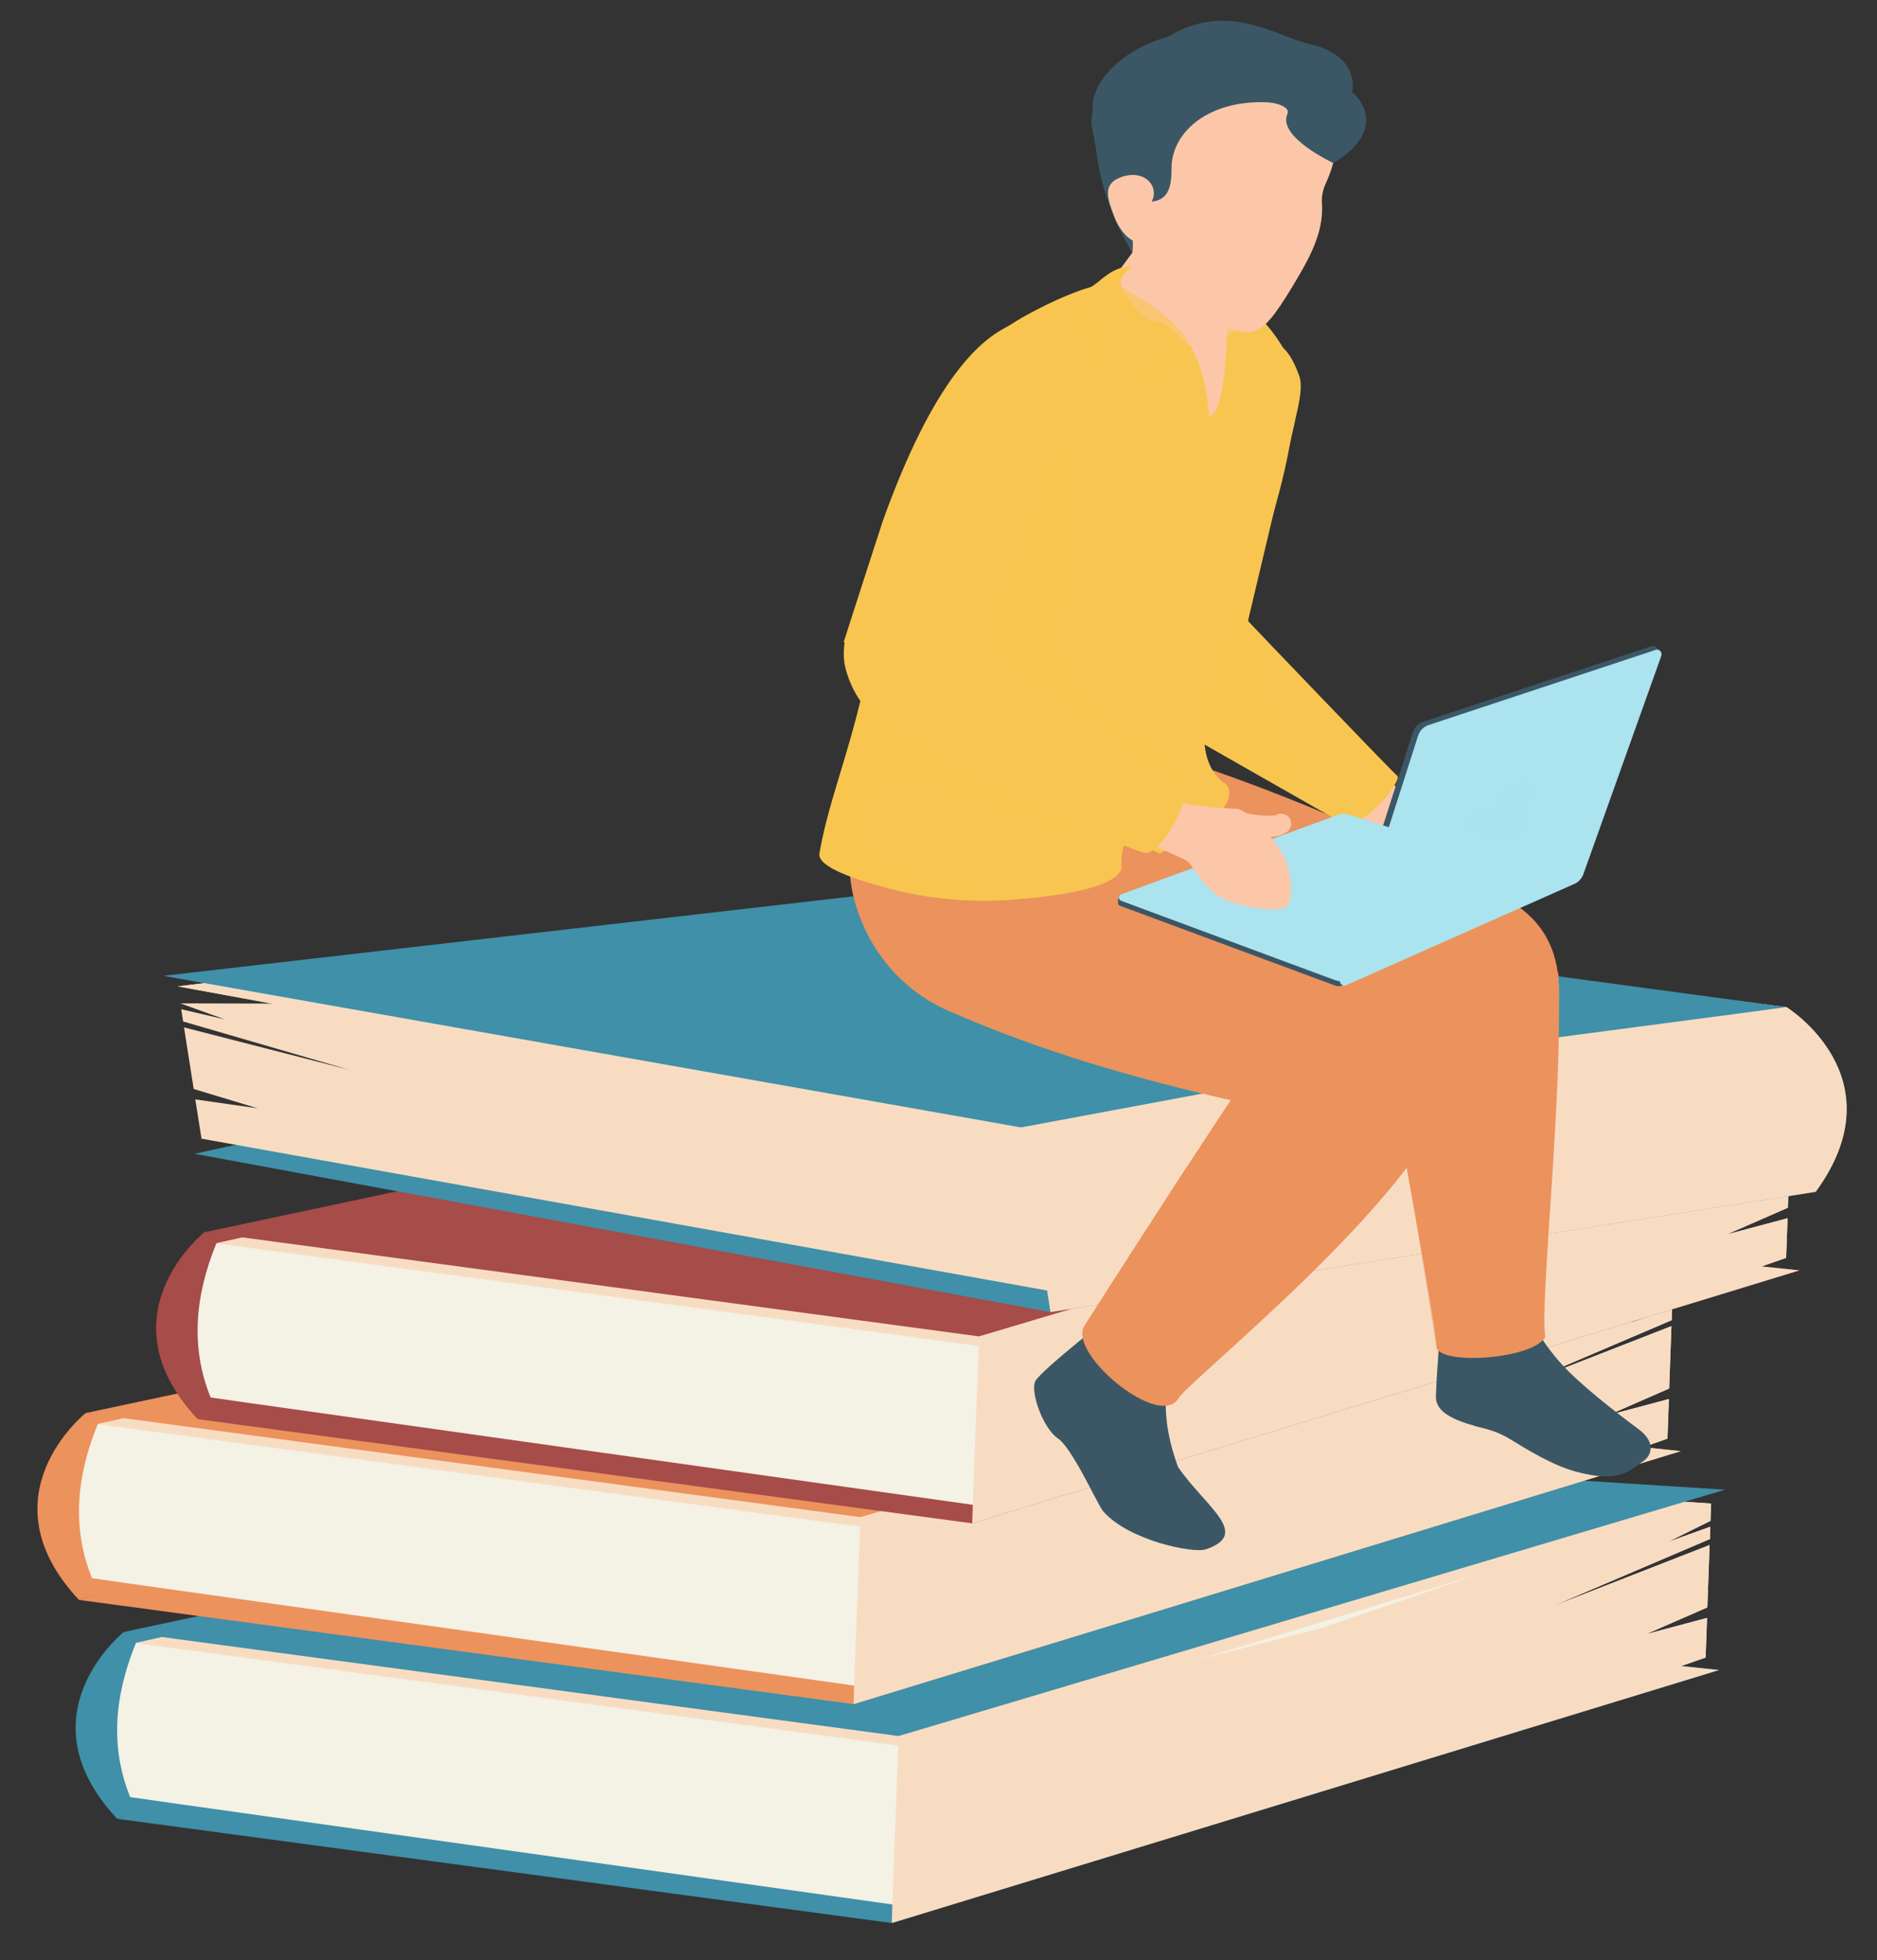 <?xml version="1.0" encoding="utf-8"?>
<!-- Generator: Adobe Illustrator 27.3.1, SVG Export Plug-In . SVG Version: 6.00 Build 0)  -->
<svg version="1.1" id="Layer_1" xmlns="http://www.w3.org/2000/svg" xmlns:xlink="http://www.w3.org/1999/xlink" x="0px" y="0px"
	 viewBox="0 0 338.97 353.94" style="enable-background:new 0 0 338.97 353.94;" xml:space="preserve">
<rect x="0" y="0" width="338.97" height="353.94" fill="#333333" stroke="none"/>
<style type="text/css">
	.st0{fill:#3F90A8;}
	.st1{fill:#F4F1E5;}
	.st2{fill:#F8DCC2;}
	.st3{fill:#EC925D;}
	.st4{fill:#A64C49;}
	.st5{fill:#3B5765;}
	.st6{opacity:0.28;fill:#3B5765;}
	.st7{opacity:0.4;fill:#EC925D;}
	.st8{fill:#F8C650;}
	.st9{fill:#FCC7A9;}
	.st10{opacity:0.43;fill:#EC925D;}
	.st11{opacity:0.51;fill:#F8C650;}
	.st12{opacity:0.39;fill:#FCC7A9;}
	.st13{opacity:0.55;fill:#F8C650;}
	.st14{opacity:0.69;fill:#F8C650;}
	.st15{opacity:0.14;fill:#F8C650;}
	.st16{fill:#ABE3EF;}
	.st17{opacity:0.54;fill:#ABE3EF;}
	.st18{opacity:0.45;fill:#ABE3EF;}
</style>
<g>
	<g>
		<g>
			<path class="st0" d="M22.37,294.65c0,0-18.76,14.98-1.22,33.73l84.6-24.92L22.37,294.65z"/>
			<polygon class="st0" points="310.44,301.53 161.05,347.21 21.15,328.39 30.35,325.46 171.95,280.06 172.05,280.06 238.61,293.97 
				303.6,300.81 			"/>
			<path class="st1" d="M308.9,274.59l-7.66,3.8l7.61-2.73l-0.05,2.21L280,290.17l28.74-11.21l-0.41,11.26l-11.05,4.83l11-2.93
				l-0.26,7.15l-4.42,1.54l-142.09,43.1l-0.36-0.05l-130.8-18.41l-6.84-0.98c-3.6-8.84-2.93-18.15,1.03-27.81l147.41-16.61h0.1
				l130-7.83l6.94-0.77L308.9,274.59z"/>
			<polygon class="st2" points="24.52,296.64 177.69,262.61 309.01,271.47 164.42,315.44 			"/>
			<polygon class="st2" points="24.52,296.64 177.69,262.61 309.01,271.47 162.38,315.17 			"/>
			<path class="st0" d="M22.37,294.65l142.71-30.33c6.91-2.45,14.23-3.57,21.56-3.3l124.9,7.95l-149.27,44.48L22.37,294.65z"/>
			<polygon class="st2" points="310.44,301.53 161.05,347.21 161.15,343.86 162.28,313.48 238.61,293.97 302.06,272.23 309,271.46 
				308.9,274.59 301.24,278.4 308.84,275.67 308.79,277.88 280,290.17 308.74,278.96 308.33,290.22 297.28,295.05 308.28,292.12 
				308.02,299.27 303.6,300.81 			"/>
		</g>
		<g>
			<path class="st3" d="M15.47,255.13c0,0-18.76,14.98-1.22,33.73l84.6-24.92L15.47,255.13z"/>
			<polygon class="st3" points="303.54,262.01 154.15,307.69 14.25,288.87 23.46,285.94 165.05,240.54 165.15,240.54 231.71,254.45 
				296.7,261.29 			"/>
			<path class="st1" d="M302,235.07l-7.66,3.8l7.61-2.72l-0.05,2.21l-28.79,12.29l28.74-11.21l-0.41,11.26l-11.05,4.83l11-2.93
				l-0.26,7.15l-4.42,1.54l-142.09,43.1l-0.36-0.05l-130.8-18.41l-6.84-0.98c-3.6-8.84-2.93-18.15,1.03-27.81l147.41-16.61h0.1
				l130-7.83l6.94-0.77L302,235.07z"/>
			<polygon class="st2" points="17.62,257.12 170.79,223.09 302.11,231.95 157.52,275.92 			"/>
			<polygon class="st2" points="17.62,257.12 170.79,223.09 302.11,231.95 155.48,275.65 			"/>
			<path class="st3" d="M15.47,255.13l142.71-30.33c6.91-2.45,14.23-3.57,21.56-3.3l124.9,7.95l-149.27,44.48L15.47,255.13z"/>
			<polygon class="st2" points="303.54,262.01 154.15,307.69 154.25,304.34 155.39,273.96 231.71,254.45 295.16,232.7 302.1,231.93 
				302,235.07 294.34,238.88 301.95,236.15 301.89,238.36 273.1,250.65 301.84,239.44 301.43,250.7 290.38,255.53 301.38,252.6 
				301.12,259.75 296.7,261.29 			"/>
		</g>
		<g>
			<path class="st4" d="M36.9,222.49c0,0-18.76,14.98-1.22,33.73l84.6-24.92L36.9,222.49z"/>
			<polygon class="st4" points="324.97,229.37 175.58,275.05 35.68,256.23 44.88,253.3 186.48,207.9 186.58,207.9 253.14,221.81 
				318.13,228.65 			"/>
			<path class="st1" d="M323.43,202.43l-7.66,3.8l7.61-2.72l-0.05,2.21l-28.79,12.29l28.74-11.21l-0.41,11.26l-11.05,4.83l11-2.93
				l-0.26,7.15l-4.42,1.54l-142.09,43.1l-0.36-0.05L44.88,253.3l-6.84-0.98c-3.6-8.84-2.93-18.15,1.03-27.82l147.41-16.61h0.1
				l130.01-7.83l6.94-0.77L323.43,202.43z"/>
			<polygon class="st2" points="39.05,224.48 192.22,190.45 323.54,199.31 178.95,243.28 			"/>
			<polygon class="st2" points="39.05,224.48 192.22,190.45 323.54,199.31 176.91,243.01 			"/>
			<path class="st4" d="M36.9,222.49l142.71-30.33c6.91-2.44,14.23-3.56,21.56-3.3l124.91,7.95L176.8,241.29L36.9,222.49z"/>
			<polygon class="st2" points="324.97,229.37 175.58,275.05 175.68,271.7 176.82,241.32 253.14,221.81 316.59,200.07 
				323.53,199.29 323.43,202.43 315.77,206.23 323.38,203.51 323.32,205.72 294.53,218.01 323.27,206.8 322.86,218.06 
				311.81,222.89 322.81,219.96 322.55,227.11 318.13,228.65 			"/>
		</g>
		<g>
			<path class="st0" d="M327.9,215.19l-11.15-2.48l-78.58-17.6l5.73-0.87l8.44-1.33l10.33-1.66l53-8.33l6.96-1.07
				C322.64,181.84,343.05,194.48,327.9,215.19z"/>
			<polygon class="st0" points="327.9,215.19 189.69,236.9 35.13,208.32 102.89,193.61 108.55,192.22 139.62,179.23 170.78,171.57 
				203.49,181.26 248.24,191.66 251.93,192.76 252.34,192.9 252.86,193.04 318.59,212.44 			"/>
			<path class="st2" d="M46.53,200.11l-11.55-3.49l-1.75-11.12l29.89,7.67l-30.05-8.74l-0.35-2.21l7.9,1.84l-8.06-2.9l290.11,0.68
				c5.49,20.65,4.97,20.55,2.43,29.72l-135.99,21.45L36.39,205.59l-1.12-7.09L46.53,200.11z"/>
			<polygon class="st2" points="320.76,184.07 165.12,162.12 32.07,178.09 182.55,205.8 			"/>
			<polygon class="st2" points="322.95,182.96 322.66,181.84 165.12,162.12 32.07,178.09 184.76,205.49 			"/>
			<path class="st0" d="M322.66,181.84l-144.81-19.53c-7.16-1.6-14.55-1.84-21.8-0.7L29.48,176.19l154.97,27.38L322.66,181.84z"/>
			<path class="st2" d="M327.9,215.19l-138.2,21.71l-0.6-3.89l-4.33-27.52l-0.33-1.94l63.8-11.89l66.98-8.83l7.42-0.99
				C322.64,181.84,343.05,194.48,327.9,215.19z"/>
		</g>
	</g>
	<g>
		<path class="st5" d="M296.8,263.79c-2.97,2.11-4.73,3.97-12.37,1.87c-4.17-1.15-8.85-4.06-11.63-5.76
			c-1.55-0.97-3.26-1.64-5.05-2.07c-0.53-0.13-1.03-0.24-1.49-0.38c-0.06-0.02-0.11-0.04-0.2-0.09c-6.18-1.7-6.47-3.76-6.7-4.55
			c-0.27-0.92,1.04-16.29,1.04-16.29l17.12,3.72c0,0,2.16,3.79,5.6,7.22c4.27,4.26,11.01,9.25,12.88,10.65
			C298.87,260.27,298.45,262.65,296.8,263.79z"/>
		<path class="st6" d="M279.26,242.88c0,0,2.07,3.68-12.75,4.74c-9.2,0.66-2.3,8.78-0.45,9.75c-6.18-1.7-6.47-3.76-6.7-4.55
			c-0.27-0.92,1.04-16.29,1.04-16.29l17.12,3.72C277.52,240.25,278.05,241.3,279.26,242.88z"/>
		<path class="st3" d="M281.54,180.58c-0.27,6.78-4.61,8.85-7.6,14.06c-2.05-0.58-5.14-0.98-8.95-1.28
			c-3.56-0.3-7.77-0.46-12.31-0.59c-23.27-0.74-55.72-0.39-60.52-6.22c-1.3-1.56-7.01-24.12-7.93-25.75
			c-1.93-3.47-2.95-7.05-3.05-10.34c-0.15-5.97,2.67-11.01,8.39-13.03c3.25-1.18,7.48-1.32,12.58-0.06c2.05,0.77,6.06-1.81,8.2-1.15
			c1.85,0.57,3.69,1.18,5.52,1.81c4.47,1.48,8.88,3.08,13.2,4.74c17.07,6.51,33.95,14.72,44.58,20.55
			C280.21,167.66,281.8,173.97,281.54,180.58z"/>
		<path class="st3" d="M281.43,175.86c0.88,22.36-3.39,58.84-2.37,65.57c-2.39,4.05-19.12,5.08-19.6,1.81
			c-0.34-2.67-0.33-2.76-0.37-3.15c-1.79-11.57-8.41-48.2-9.37-51.98c-0.01-0.08,0.03-0.23,0.13-0.38c0.78-1.54,6.1-5.89,11.89-10.3
			C269.32,171.68,281.36,174.11,281.43,175.86z"/>
		<path class="st7" d="M265.78,199.63c-3.7,12.4-6.89,37.89-5.99,46.29c-1.79-11.57-7.71-48.36-8.67-52.14
			c-0.01-0.08,1.46-0.86,1.55-1.01c-23.27-0.74-55.72-0.39-60.52-6.22c-1.3-1.56-7.01-24.12-7.93-25.75
			c-1.93-3.47-2.95-7.05-3.05-10.34l34.69-12.44c4.47,1.48,8.88,3.08,13.2,4.74c0,0,1.77,0.33-1.21,5.38
			c-1.21,2.04,2.35,7.18,4.36,8.44c10.99,6.86,22.98,14.24,29.5,20.85C266.57,182.36,267.98,192.27,265.78,199.63z"/>
		<path class="st8" d="M234.05,75.17c-0.29,1.71-6.22,26.61-8.67,36.91c0,0.02,0,0.05,0,0.05c-0.61,2.62-1.01,4.28-1.01,4.35
			c-5.31-0.68-15.37-3.28-19.58-8.54c-1.47-1.83-2.21-4.01-1.76-6.53c0.77-4.3,4.24-14.26,5.34-18.32
			c1.52-5.67,3.49-10.35,5.82-13.89c2.59-4.04,5.63-6.6,8.99-7.53c7.95-2.18,9.98,2.25,11.47,6.24
			C235.41,70.03,234.24,74.22,234.05,75.17z"/>
		<path class="st9" d="M249.18,139.27c0,0,4.01,4.2,6.11,4.96c2.1,0.76,6.11-0.57,10.3,0c4.2,0.57,5.37,6.29,6.11,7.63
			c0.74,1.34,0.93,5.5-3.35,5.71c-4.28,0.21-9.1-6.31-9.22-4c1.62,2.86,2.97,4.53,0.93,4.59c-2.04,0.05-5.23-5.91-8.24-6.84
			c-3.02-0.93-5.31-2.02-6.07-3.88C244.99,145.57,249.18,139.27,249.18,139.27z"/>
		<path class="st8" d="M242.27,148.52c0,0-1.09-0.64-2.91-1.66c-0.03,0-0.05,0-0.08-0.05c-7.9-4.48-28.76-16.39-31.06-17.71
			c-2.8-1.61-7.15-7.26-8.51-9.27c0.32-5.16,2.27-9.27,5.07-11.89c5.36-4.96,13.87-4.57,20.6,4.18
			c0.03,0.07,26.01,27.22,26.95,27.95C253.34,140.89,246.1,150.22,242.27,148.52z"/>
		<path class="st8" d="M202.45,53.18l-2.48-3.51c0,0,3.3-2.76,7.37-1.04L202.45,53.18z"/>
		<path class="st8" d="M199.97,49.66c0,0,3.3-2.76,7.37-1.04c4.07,1.72-4.89,4.55-4.89,4.55L199.97,49.66z"/>
		<path class="st5" d="M240.77,29.43c-7.4,6.33-8.37,17-22.6,17s-11.73,3.53-15.89-5.28c-4.06-8.58-4.29-13.19-4.93-21.57
			c-0.32-4.14,4.37-10.35,13.62-12.96c10.69-6.57,19.75,0.02,25.24,1.25c8.05,1.8,8.74,6.76,7.74,9.68
			C244.03,25.08,243.28,25.6,240.77,29.43z"/>
		<path class="st3" d="M252.4,174.3c0.09,0.76-3.52,9.33-6.84,16.83c-0.19,0.44-0.37,0.87-0.59,1.31
			c-2.39,5.48-4.51,10.06-4.65,10.08c-4.6-0.93-9.14-1.86-13.6-2.89c-1.48-0.31-2.94-0.61-4.43-0.98
			c-17.6-4.01-34.36-8.85-50.97-16.13c-13.87-6.05-19.2-20.65-17.64-29.9c0.17-1.08,0.35-2.11,0.51-3.07
			c2.54-15.13,2.69-14.82,22.56-13.85c3.59,0.15,12.94,4.3,16.46,5.41c8.99,2.91,5.97-1.89,13.48,2.85
			c0.45,0.27,0.89,0.58,1.34,0.85c3.66,2.28,7.01,4.41,10.1,6.36c14.01,8.85,22.68,14.61,29.67,19.7c0.32,0.2,0.64,0.43,0.93,0.66
			c1.16,0.84,2.29,1.69,3.39,2.51C252.23,174.11,252.33,174.22,252.4,174.3z"/>
		<path class="st5" d="M217.79,279.73c-2.31,0.79-13.9-1.59-18.51-6.8c-0.4-0.43-1.24-2.08-2.29-4.06c0-0.03,0-0.03-0.01-0.06
			c-1.81-3.43-4.21-7.92-5.91-9.09c-2.72-1.85-5.03-8.39-4.1-10.33c0.93-1.94,15.03-12.91,15.03-12.91l9.45,10.58
			c0,0-1.45,3.42-0.76,9.46c0.27,2.39,0.88,5.19,2.08,8.4C217.85,272.21,225.93,276.94,217.79,279.73z"/>
		<path class="st6" d="M211.45,247.07c0,0-1.45,3.42-0.76,9.46c-1.69,0.52-4.74,0.45-9.78-2.59c-8.85-5.32-9.15,0.12-8.85,1.77
			c0.31,1.68,3,7.67,4.92,13.1c-1.81-3.43-4.21-7.92-5.91-9.09c-2.72-1.85-5.03-8.39-4.1-10.33c0.93-1.94,15.03-12.91,15.03-12.91
			L211.45,247.07z"/>
		<path class="st3" d="M261.76,197.39c-5.88,19.06-47.2,52.01-48.9,55.04c-0.61,1.1-1.75,1.5-3.13,1.36c0,0-0.03,0-0.06,0.01
			c-5.92-0.6-16.55-10.57-13.74-14.56c0,0,6.82-10.77,15.63-24.3c0.03-0.03,0.05-0.09,0.07-0.13c1.54-2.36,3.12-4.79,4.77-7.25
			c1.91-2.94,3.88-5.94,5.88-8.92c0.2-0.29,0.4-0.61,0.63-0.93c1.87-2.84,3.76-5.69,5.64-8.45c0.52-1.89,10.63-21.25,11.13-23.35
			c3.03,1.67,5.73,3.31,8.1,4.94c0.32,0.2,0.64,0.43,0.93,0.66c1.16,0.84,2.29,1.69,3.39,2.51c0.13,0.07,0.23,0.18,0.3,0.26
			C263.27,183.09,264.64,190.74,261.76,197.39z"/>
		<path class="st10" d="M189.68,166.22c23.49-7.98,29.95-11.8,29.61-14.3c-3.09-1.96-7.63-4.84-11.29-7.12l-16.02,0.04l-37.28,4.23
			l-0.54,0.47c-0.16,0.96-0.34,1.99-0.51,3.07c-1.55,9.25,3.77,23.85,17.64,29.9c16.62,7.28,33.37,12.12,50.97,16.13
			c-0.39,0.47-26.35,40.6-26.35,40.6c-2.8,3.98,7.82,13.96,13.74,14.56c-2.91-1.95-10.53-10.78-6.77-14.45
			c14.15-13.83,21.26-23.45,21.26-23.45c7.21-6.4,1.49-16.72,13.18-21.27C231.29,196.09,171.45,172.41,189.68,166.22z"/>
		<path class="st11" d="M239.28,146.81c-7.9-4.48-28.76-16.39-31.06-17.71c-2.8-1.61-7.15-7.26-8.51-9.27
			c0.32-5.16,2.27-9.27,5.07-11.89c-1.47-1.83-2.21-4.01-1.76-6.53c0.77-4.3,4.24-14.26,5.34-18.32c1.52-5.67,3.49-10.35,5.82-13.89
			l12.59,2.08c0,0-0.37,36.22-1.39,40.79c0,0.02,1.66,3.88,2.21,8.11C228.08,123.89,231.11,141.67,239.28,146.81z"/>
		<path class="st8" d="M233.97,69.01c0,0.32,0,0.64-0.03,0.93v0.22c0.03,20.05-15.56,52.44-16.12,58.62c0,0.05-2.08,9.16,3.57,12.8
			c0,0,4.67,4.1-11.95,12.53c-0.16-0.1-0.37-0.2-0.59-0.29c-1.36-0.71-2.56-1.42-3.39-2.32c-0.93-1-1.33-2.2-0.8-3.84
			c-0.8,1.83-1.28,3.33-1.6,4.52c-0.11,0.42-0.19,0.81-0.27,1.15c-0.37,1.86-0.27,2.89-0.24,3.52c-1.25,3.5-11.34,4.96-19.56,5.58
			c-0.13,0-0.24,0.02-0.37,0.02c-7.2,0.51-14.46-0.1-21.45-1.88c-6.38-1.64-13.58-3.99-13.18-6.46
			c2.37-13.94,9.26-25.31,11.69-54.69c0.16-2.2,10.22-28.05,17.29-36.39c0.77-0.9,1.52-1.59,2.16-2.03c0.45-0.29,0.8-0.54,1.09-0.76
			c2.13-1.44,3.04-2.25,6.19-3.89c0.72-0.39,1.55-0.81,2.53-1.3c18.04-8.78,35.49-6.97,44.03,10.03c0.37,0.81,0.21,0.37,0.69,1.98
			C233.84,67.73,233.94,68.35,233.97,69.01z"/>
		<path class="st9" d="M228.67,53.1l-7.07,6.49c-0.03,1.03-0.08,2.2-0.15,3.44c-0.31,5.3-1.07,11.68-3.09,12.18
			c-0.46-6.03-1.73-10.23-3.73-13.42c-1.23-2-2.76-3.62-4.54-5.06c-2.59-2.13-5.73-3.87-9.37-5.93c0.2-0.38,8.96-12.24,8.96-12.24
			C212.21,35.1,230.48,49.73,228.67,53.1z"/>
		<path class="st12" d="M228.62,54.94l-7.07,5.95c-0.03,0.94-0.46,14.04-3.24,14.32c1.18-0.54,1.95-4.44,2.27-6.73
			c0.33-2.39,0.2-4.24-3.22-4.25c-0.97-0.26-1.89-0.72-2.78-1.33c-1.23-1.83-2.76-3.32-4.54-4.64c-14.74-1.8-5.57-10.23-5.57-10.23
			L228.62,54.94z"/>
		<path class="st8" d="M215.19,62.66c-0.05,0.34-0.22,1.83,0.43,3.33c0,0-6.21-0.12-7.8-2.27c-1.55-2.1,6.38-1.51,7.3-1.18
			C215.17,62.56,215.19,62.61,215.19,62.66z"/>
		<path class="st11" d="M190.77,111.42c4.7-10.69,0.48-22.87,1.52-33.53c1.07-10.98-0.09-16.45-2.19-19.17
			c-1.76-1.93,3.97-5.84,5.92-4.95c-3.73,0.98-2.38,4.07-1.43,4.85c3.81,2.87,5.85,13.76,5.85,13.76s11.32-7.01,14.28-6.99
			c-4.46-0.8-17.67-13.55-17.67-13.55c-4.46,0.83-15.84,7.41-15.53,7.35c-0.31,0.28-1.91,1.53-2.37,1.82
			c-0.64,0.44-1.39,1.13-2.16,2.03c-7.07,8.34-17.13,34.19-17.29,36.39c-2.43,29.37-9.31,40.75-11.69,54.69
			c-0.4,2.47,6.8,4.82,13.18,6.46c6.99,1.79,14.25,2.4,21.45,1.88c-8.19-1.64-42.04-6.24-20.57-22.28
			c2.72-2.03,28.92,11.59,40.9,12.06c0.03-0.02,0.05-0.05,0.11-0.05c0.91-0.39,4.06,0.81,5.79,1.64c0.21,0.1,0.43,0.2,0.59,0.29
			c6.06-4.28,4.7-9.7,4.73-11.95C214.23,138.16,185.88,122.55,190.77,111.42z"/>
		<path class="st8" d="M203.65,63.27c3.63,0.14,11.29-1.01,11.52-0.68c0.01,0.02,0.01,0.05,0.01,0.07
			c-0.04,0.27-0.23,1.93,0.44,3.33C211.61,62.77,204.1,65.24,203.65,63.27z"/>
		<path class="st8" d="M215.13,62.55c-0.61-0.22-1.97,0.4-3.63,1.42c-2.04,1.27-4.54,3.14-6.63,4.79c-2.48,1.96-4.42,3.62-4.42,3.62
			s0.14-11.32-4.25-14.51c-4.34-3.14,1.48-6.38,2.23-7.05c0.84-0.74,1.51-1.21,2.03-1.48c0-0.01,0-0.01,0-0.01s2.16-1.32,3.58-1.19
			c1.41,0.13-1.04,0.23-1.7,2.71C202.84,56.23,213.44,61.64,215.13,62.55z"/>
		<path class="st13" d="M221.4,65.41c1.29-1.16,3.49,5.21,5.44,6.46c0.75-3.5,1.6-9.09,1.79-10.7
			C225.27,59.41,222.1,62.75,221.4,65.41z"/>
		<path class="st8" d="M221.39,65.61c0,0,0.51-2.65,2.52-3.61c1.8-0.86-1.54-0.01-2.24,0.17c-0.08,0.02-0.13,0.08-0.13,0.16
			L221.39,65.61z"/>
		<path class="st8" d="M221.6,62.21c0,0,1.12-0.55,2.57,3.78c1.45,4.33,2.61,5.3,2.61,5.3s0.29-7.68,1.25-8.7
			c0.96-1.03-0.96-4.74-0.96-4.74L221.6,62.21z"/>
		<path class="st9" d="M239.36,33.27c-0.5,1.11-0.72,2.32-0.63,3.54c0.29,4.11-1.33,8.11-4.02,12.72
			c-7.33,12.57-7.89,10.88-14.38,9.4c-4.01-0.91-7.66-3.01-10.47-6c-3.89-4.15-7.33-9.98-10.2-18.38c-1.08-3.14-0.88-6.62,0.63-9.58
			c7.46-14.57,21.48-8.6,33.98-5.83C243.69,21.21,241.44,28.7,239.36,33.27z"/>
		<path class="st5" d="M240.77,29.43c0,0-10.12-4.72-8.28-8.84c0.6-1.35-2.19-2.06-3.66-2.12c-8.75-0.36-14.93,3.57-16.73,8.76
			c-0.37,1.06-0.55,2.17-0.54,3.31c0.13,8.4-5.31,4.34-6.65,7.51c-0.73,1.72-1.94,2.1-2.17,4.11c-2.96-4.5-4.43-13.49-5.64-19.74
			c0.13-6.19,2.7-10.77,10.08-14.3c12.34-5.9,22.92-1.13,28.37,4.42c0,0,0,0.01,0.01,0.03C247.97,15.54,250.51,23.78,240.77,29.43z"
			/>
		<path class="st5" d="M204.91,38.03c-0.73,1.73-0.16,5.52-0.39,7.54c-5.65-8.59-12.82-30.05,2.65-37.45L204.91,38.03z"/>
		<path class="st9" d="M207.9,36.62c-1.52,2.75,0.72,6.42-1.12,7.11c-1.84,0.69-4.32-1.37-5.54-4.6c-1.22-3.23-2.21-5.86,1.12-7.11
			C206.61,30.42,209.57,33.6,207.9,36.62z"/>
		<path class="st8" d="M179.1,114.29l9.23-26.24c9.45-19.29,3.6-27.59,2.6-28.7c-1.25-1.4-4.74-1.73-6.33-1.34
			c-7.41,1.84-16.29,11.25-25.2,36.13c-0.14,0.39-6.85,21.15-7.04,21.8C152.3,116.24,170.27,112.77,179.1,114.29z"/>
		<path class="st14" d="M218.34,76.58c0.18,12.12-1.79,24.53-7.26,35.45c-2.4,5.56-3.67,11.54-4.59,17.52
			c-0.9,5.99-1.5,12.04-1.8,18.11l-0.06,0c-0.05-6.08,0.31-12.18,1.24-18.2c0.94-6,2.23-12.05,4.89-17.57
			c2.98-5.33,4.6-11.25,5.59-17.22c1-5.98,1.66-12.01,1.92-18.09L218.34,76.58z"/>
		<path class="st15" d="M204.86,68.35c0.45-4.09-5.73-13.26-2.54-11.9c1.94,3.8,7.2,6.17,9.17,7.53c-2.04,1.27-4.54,3.14-6.63,4.79
			C204.83,68.64,204.84,68.5,204.86,68.35z"/>
		<g>
			<path class="st5" d="M243.33,148.02c-0.62-0.19-1.28-0.17-1.89,0.05l-38.59,14.15c-0.23-0.2-0.66-0.53-0.73-0.41
				c-0.11,0.18-0.25,0.92-0.22,1.17c0,0,0,0.01,0,0.01c0,0.01,0,0.03,0,0.04c0,0,0.01,0,0.01,0c0.02,0.22,0.13,0.43,0.38,0.52
				l38.87,14.42c0.39,0.15,0.83,0.13,1.21-0.03l40.11-17.85L243.33,148.02z"/>
			<path class="st16" d="M242.54,177.02l40.78-17.64L243.5,147.1c-0.62-0.19-1.28-0.17-1.89,0.05l-39.14,14.35
				c-0.52,0.19-0.52,0.93,0,1.12l38.87,14.42C241.72,177.19,242.15,177.18,242.54,177.02z"/>
			<path class="st5" d="M299.86,117.61c-1.02-1.16-1.31-1.04-1.83-0.87l-40.98,13.56c-0.9,0.3-1.6,1.01-1.89,1.91l-14.09,44.04
				c-0.22,0.68,0.47,1.29,1.12,1l41.2-18.29c0.74-0.33,1.31-0.95,1.59-1.71l13.99-39.17C299.24,118.02,299.53,117.89,299.86,117.61z
				"/>
			<path class="st16" d="M242.54,177.02l40.78-17.64L243.5,147.1c-0.62-0.19-1.28-0.17-1.89,0.05l-39.14,14.35
				c-0.52,0.19-0.52,0.93,0,1.12l38.87,14.42C241.72,177.19,242.15,177.18,242.54,177.02z"/>
			<path class="st16" d="M243.9,175.57l36.9-15.96l-24.99-6.8c-0.56-0.17-1.16-0.16-1.71,0.05l-35.42,12.99
				c-0.47,0.17-0.47,0.84,0,1.01l24.13,8.74C243.16,175.74,243.55,175.72,243.9,175.57z"/>
			<path class="st16" d="M230.91,159.94l11.54-4.04c0.21-0.07,0.21-0.37,0-0.44l-7.77-2.67c-0.19,0-0.37,0-0.56,0.01l-11.15,4.09
				c0,0.16,0,0.16,0,0.32l7.57,2.74C230.67,159.94,230.78,159.94,230.91,159.94z"/>
			<path class="st16" d="M243.13,177.87l41.2-18.29c0.74-0.33,1.31-0.95,1.59-1.71l14.09-39.46c0.23-0.65-0.38-1.28-1.04-1.06
				l-40.98,13.56c-0.9,0.3-1.6,1.01-1.89,1.91l-14.09,44.04C241.8,177.54,242.48,178.15,243.13,177.87z"/>
			<path class="st17" d="M274.96,147.34c0.01-0.01,0.02-0.02,0.03-0.03c1.97-2.34,2.64-5.02,1.48-6c-1.15-0.97-3.69,0.13-5.66,2.47
				c-0.55,0.65-0.98,1.32-1.32,1.97c-2.66,0.05-4.77,1.05-4.85,2.42c-0.09,1.51,2.32,2.87,5.37,3.05c3.05,0.18,5.6-0.9,5.69-2.41
				C275.74,148.29,275.46,147.79,274.96,147.34z"/>
			<path class="st18" d="M298.97,117.35l-0.86,0.29c-0.01,0.05,0,0.1-0.03,0.15c0,0-6.19,12.99-12.07,24.11
				c-4.83,9.13-12.44,16.47-21.74,20.95l-21.01,10.14l-1.24,3.87c-0.22,0.68,0.47,1.29,1.12,1l41.2-18.29
				c0.74-0.33,1.31-0.95,1.59-1.71l14.09-39.46C300.24,117.76,299.62,117.13,298.97,117.35z"/>
		</g>
		<path class="st9" d="M199.11,136.12c0,0,12.44,8.37,14.6,8.94c2.16,0.57,7.68,0.88,9.66,0.98c1.99,0.1,7.99,6.53,9,9.72
			c1.01,3.18,1.03,6.68,0.06,7.83c-0.97,1.15-6.69,0.62-10.95-1.06c-4.27-1.68-5.98-6.69-7.47-7.3
			c-1.49-0.62-22.02-10.37-22.02-10.37L199.11,136.12z"/>
		<path class="st8" d="M178.91,116.9l0.64-3.81c-7.9,3.92-20.53-7.26-26.92,2.35c0.01,0.02-0.57,2.49,0,4.96
			c0.69,2.99,2.35,6.17,4.62,8.41c1.6,1.59,4.42,2.97,5.46,3.48c8.96,7.47,23.93,14.65,43.6,21.59c3.36,1.4,8.84-10.51,7.86-11.72
			L178.91,116.9z"/>
		<path class="st9" d="M223.34,146.53c1.28,0.27,2.66,0.5,3.97,0.65c0.65,0.07,1.31,0.12,1.9,0.12c0.54,0.04,1.25-0.16,1.06-0.03
			c0.8-0.6,1.94-0.44,2.55,0.36c0.6,0.8,0.44,1.94-0.36,2.55c-1.41,0.9-2.18,0.8-3.03,0.95c-0.82,0.08-1.58,0.09-2.35,0.08
			c-1.52-0.03-2.96-0.12-4.48-0.3c-1.22-0.14-2.1-1.24-1.96-2.46c0.14-1.22,1.24-2.1,2.46-1.96
			C223.18,146.5,223.27,146.52,223.34,146.53z"/>
	</g>
</g>
</svg>
